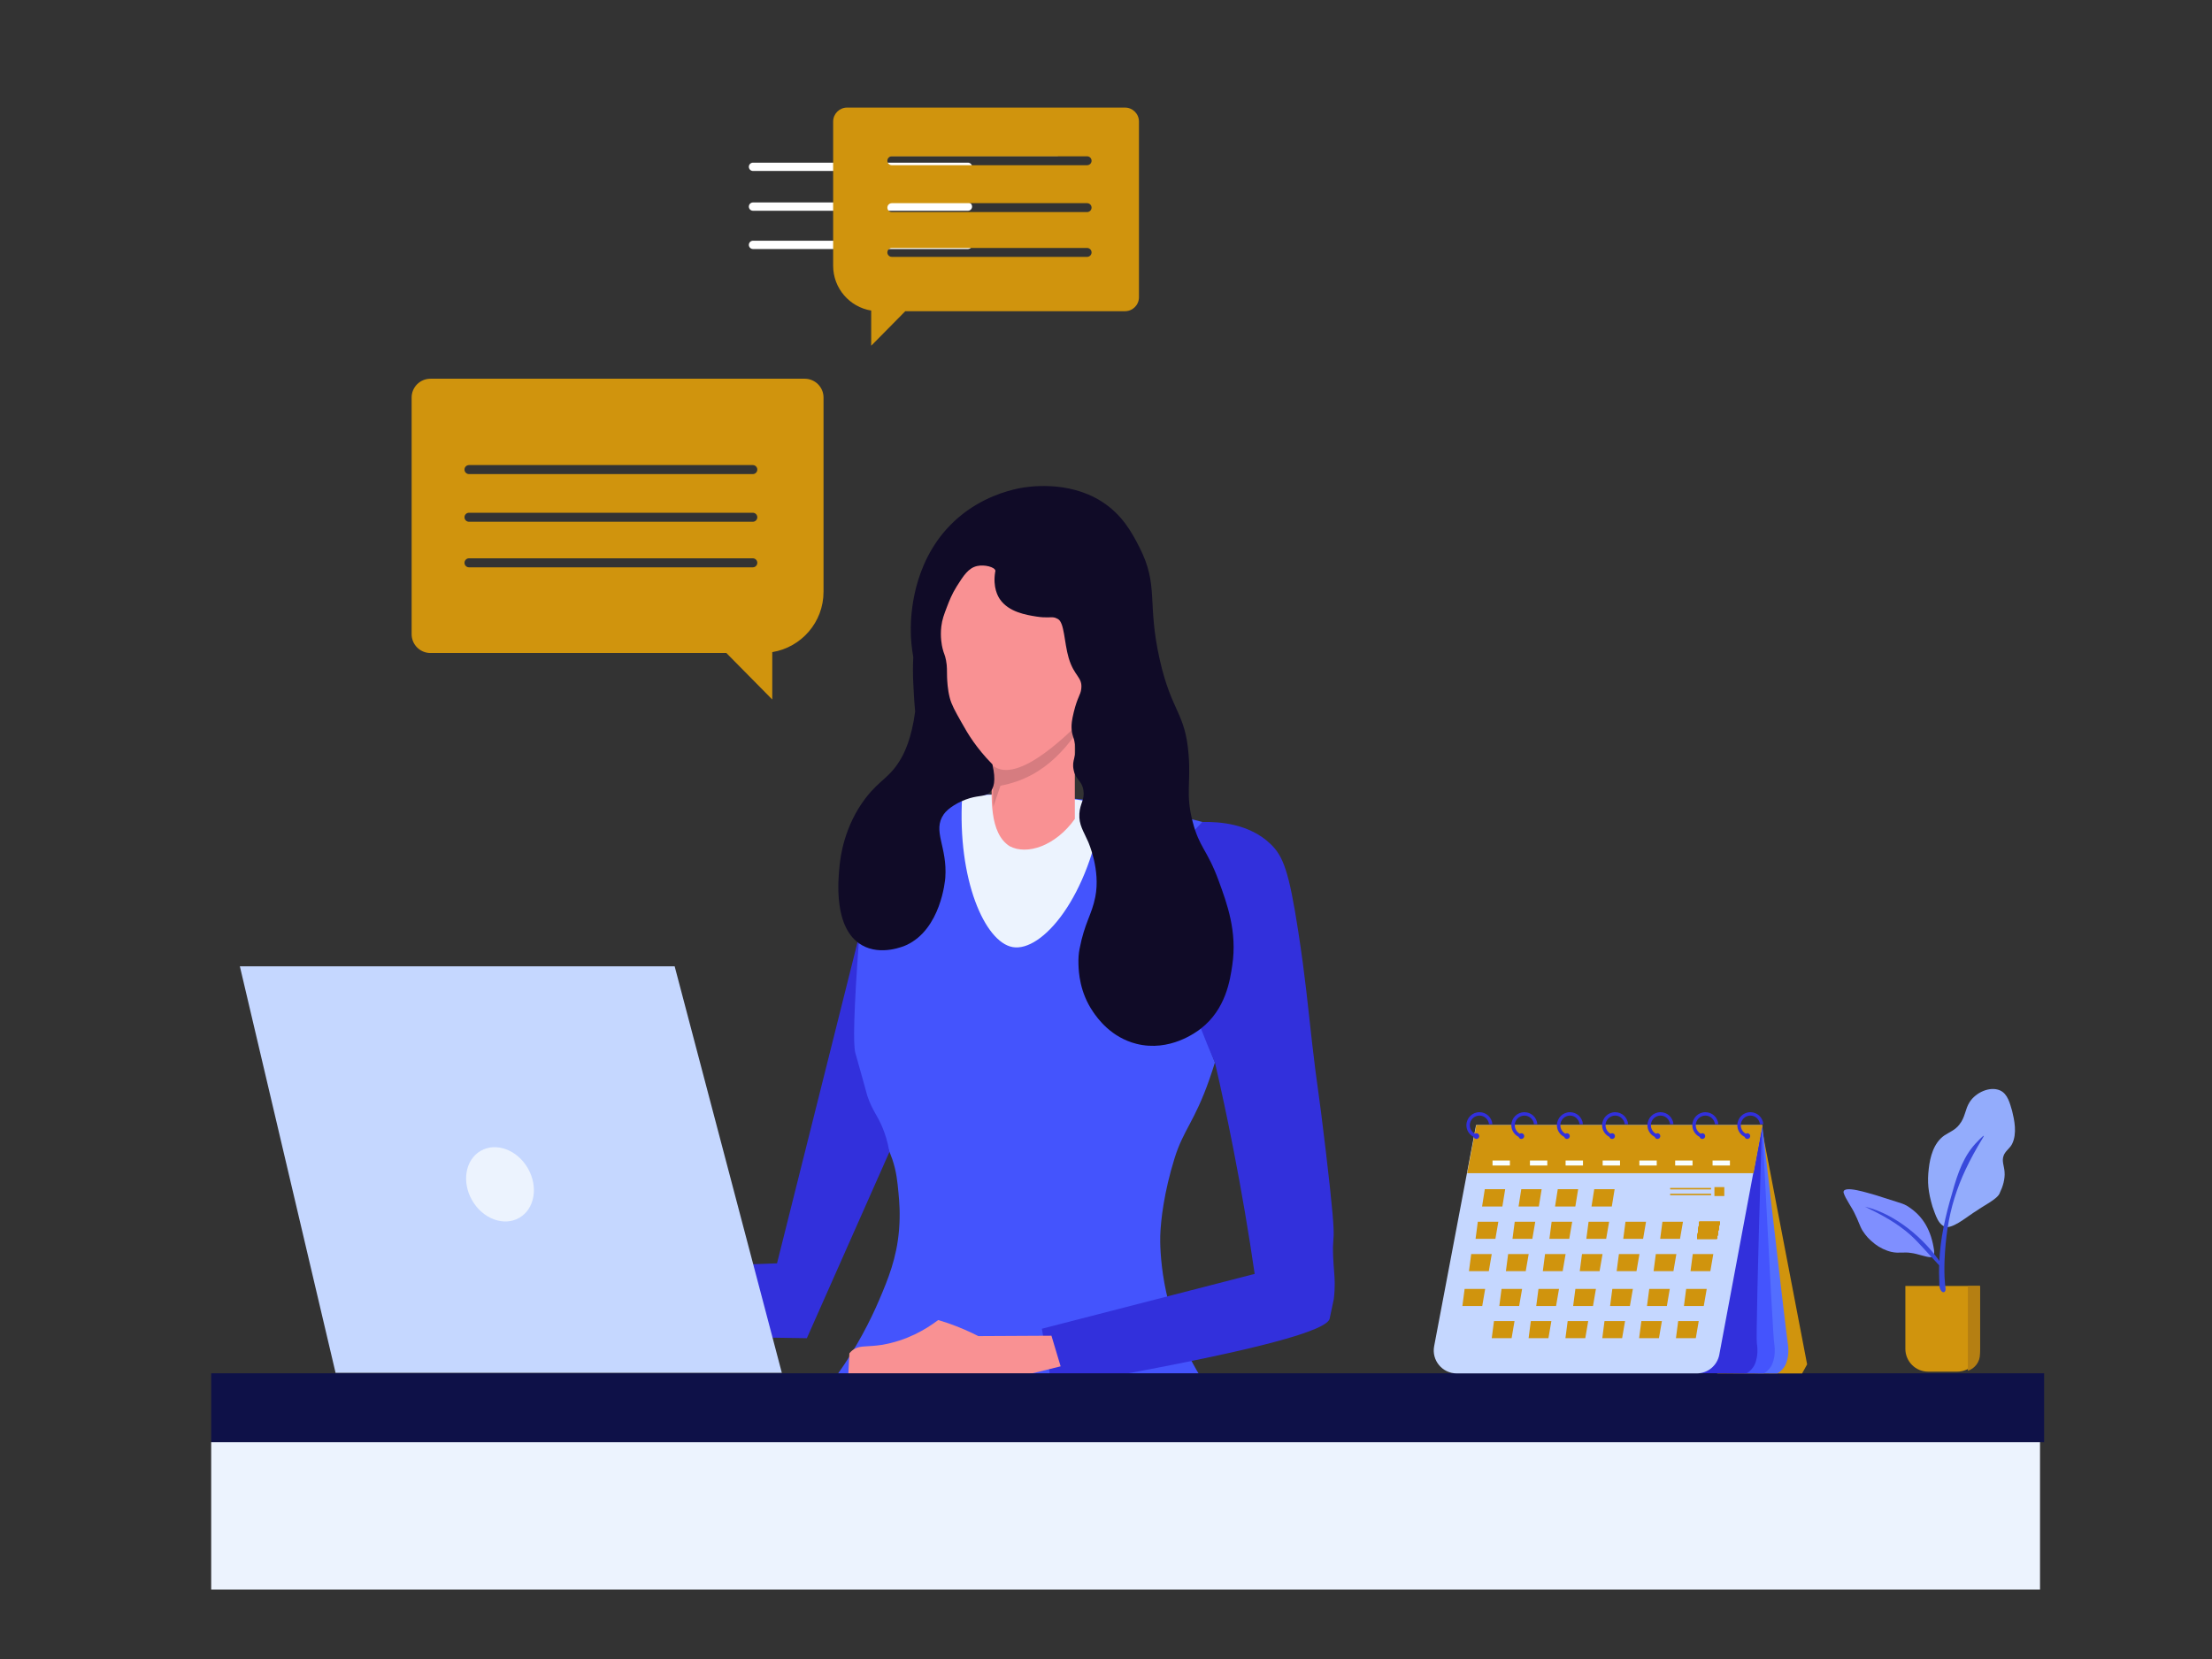 <?xml version="1.0" encoding="utf-8"?>
<!-- Generator: Adobe Illustrator 28.1.0, SVG Export Plug-In . SVG Version: 6.00 Build 0)  -->
<svg version="1.1" id="Layer_1" xmlns="http://www.w3.org/2000/svg" xmlns:xlink="http://www.w3.org/1999/xlink" x="0px" y="0px"
	 viewBox="0 0 800 600" style="enable-background:new 0 0 800 600;" xml:space="preserve">
<rect x="0" y="0" width="800" height="600" fill="#333333" stroke="none"/>
<style type="text/css">
	.st0{fill:#ECF3FE;}
	.st1{fill:#3849DB;}
	.st2{fill:#D0940D;}
	.st3{fill:#B57F12;}
	.st4{fill:#93ACFC;}
	.st5{fill:#7F8FFF;}
	.st6{fill:#4454FD;}
	.st7{fill:#3230DC;}
	.st8{fill:#F99193;}
	.st9{fill:#0E1148;}
	.st10{fill:#D0940D;stroke:#FFFFFF;stroke-miterlimit:10;}
	.st11{fill:none;}
	.st12{fill:#FE8C6C;}
	.st13{fill:#100B27;}
	.st14{fill:#D67C80;}
	.st15{fill:#C5D7FF;}
	.st16{fill:none;stroke:#FFFFFF;stroke-width:3;stroke-linecap:round;stroke-linejoin:round;stroke-miterlimit:10;}
	.st17{fill:#536EFF;}
	.st18{fill:#5488D8;}
	.st19{fill:#F9FFFF;}
</style>
<rect x="76.38" y="521.59" transform="matrix(-1 -4.489621e-11 4.489621e-11 -1 814.18 1096.477)" class="st0" width="661.42" height="53.31"/>
<g>
	<path class="st1" d="M690.87,459.14"/>
	<g>
		<path class="st2" d="M697.35,496.08h10.48c4.56,0,8.25-3.7,8.25-8.25v-22.74H689.1v22.74
			C689.1,492.38,692.79,496.08,697.35,496.08z"/>
		<path class="st3" d="M711.71,465.08h4.38v24.64c0,2.82-1.84,5.2-4.38,6.04V465.08z"/>
	</g>
	<path class="st4" d="M723.25,431.43c1.08-2.22,1.94-4.99,1.73-7.56c-0.12-2.14-1.08-3.91-0.36-5.87c0.58-1.71,2.26-2.64,3.06-4.23
		c1.93-3.85,0.8-8.84,0.04-11.96c-0.81-2.72-1.57-6.23-4.45-7.48c-3.69-1.56-8.75,0.84-10.9,4.22c-1.74,2.66-1.54,5.47-3.77,8.2
		c-1.43,1.9-3.45,2.64-5.34,3.86c-4.01,2.74-5.23,7.98-5.69,12c-0.58,4.94-0.23,8.45,1.34,13.78c1.05,2.74,2.15,7.35,5.5,7.41
		c3.16-0.33,7.56-4.22,10.59-6.01c2.34-1.73,7.46-4.15,8.23-6.29L723.25,431.43z"/>
	<path class="st5" d="M699.49,452.21c-0.99-6.83-3.72-12.37-9.73-16.05c-1.26-0.79-2.32-1-3.75-1.49c-2.66-0.86-5.2-1.68-7.87-2.5
		c-1.89-0.45-11.77-3.84-11.39-0.86c0.65,2.3,3.12,5.44,4.17,7.89c1.02,1.93,1.74,4.37,2.73,5.94c1.31,1.98,2.27,3.04,4.48,4.8
		c1.68,1.29,3.9,2.37,5.94,2.83c2.7,0.62,4.55-0.08,7.16,0.39c2.18,0.24,5.37,1.53,6.97,1.51c1.09,0.04,1.47-1.17,1.29-2.31
		L699.49,452.21z"/>
	<path class="st1" d="M703.32,467.19c0.61-0.61,0.18-1.72,0.12-3.01c-0.27-2.82-0.25-5.28-0.17-8.14
		c0.69-16.95,4.27-28.77,13.71-44.28c1.6-2.47-1.13,0.37-1.77,1.05c-4.88,4.85-7.17,11.35-9.16,18.59
		c-2.47,8.33-4.33,16.52-4.69,25.14c-0.13,2.79-0.08,4.65,0.04,8.08c-0.08,1.1,0.72,3.26,1.88,2.61L703.32,467.19z"/>
	<path class="st1" d="M674.5,436.42c11.16,2.66,21.55,11.68,27.43,20.37c1.07,2.56-0.97,0.54-1.97-0.66
		c-3.08-3.22-5.7-6.43-9.02-9.49C685.94,442.18,680.15,439.16,674.5,436.42L674.5,436.42z"/>
</g>
<g>
	<path class="st6" d="M421.1,463.95c-1.54-8.53-1.54-15.1-1.48-16.98c0.18-5.73,1.37-15.81,5.17-28.05
		c3.21-10.33,7.21-13.2,12.55-28.42c0.91-2.6,1.61-4.78,2.06-6.24c-3.45-8.7-5.98-16.22-7.78-22c-2.13-6.82-4.36-14.05-6.18-23.81
		c-1.55-8.31-2.33-12.47-2-16.7c0.36-4.56,2.03-13.92,11.5-24.46c-15.66-4.14-34.35-7.73-55.55-9.23
		c-11.36-0.8-21.98-0.9-31.74-0.55c-9.47,3.21-18.95,6.41-28.42,9.62c-5.51,27.37-9.55,47.98-10.93,55.65
		c-0.2,1.12-0.64,3.57-1.06,6.8c-1,7.62-1.09,13.11-1.11,14.51c-0.06,4.94-0.08,7.41,0.37,9.78c1.55,8.11,6.27,13.55,6.14,13.63
		c-0.06,0.04-0.81-0.99-3.92-5.7c1.63,2.48,3.9,6.14,6.31,10.81c0.6,1.17,1,1.99,1.78,3.59c3.29,6.78,4.94,10.16,5.94,13.16
		c1.44,4.33,1.79,7.69,2.21,12.18c0.27,2.83,0.68,7.45,0.18,13.38c-0.84,10.13-3.99,17.78-7.2,25.29
		c-3.06,7.17-7.85,16.75-15.32,27.24c30.19-0.34,60.9-0.32,92.1,0.09c13.32,0.18,26.55,0.42,39.68,0.74
		C425.8,484.31,422.51,471.78,421.1,463.95z"/>
	<path class="st7" d="M310.78,338.18c-2.07,27.98-2.24,39.8-1.43,42.63c0.01,0.03,0.13,0.44,0.27,0.96c0.43,1.5,1.31,4.62,2.4,8.55
		c1.69,6.07,1.52,5.59,1.66,6c1.85,5.49,3.58,6.8,5.58,11.72c0.78,1.92,1.78,4.81,2.4,8.6c-9.95,22.45-19.9,44.9-29.85,67.34
		c-5.91-0.09-11.81-0.18-17.72-0.28c-2.49-8.77-4.98-17.53-7.47-26.3c4.8-0.17,9.6-0.33,14.4-0.5
		C290.94,417.33,300.86,377.75,310.78,338.18z"/>
	<path class="st7" d="M434.94,297.29c6.11-0.14,16.88,0.59,24.55,7.94c4.64,4.44,6.69,9.91,10.06,31.74
		c2.5,16.19,3.44,26.59,4.98,40.14c2.03,17.84,2.11,14.92,4.98,39.31c5.13,43.49,1.37,23.05,3.05,44.3c0.1,1.25,0.38,4.67-0.18,9.14
		c0,0-0.74,3.55-1.48,7.01c-0.85,4.01-21.91,11.15-100.4,24.73c-1.23-7.01-2.46-14.03-3.69-21.04
		c25.65-6.61,51.31-13.23,76.96-19.84c-2.13-14.62-4.69-29.77-7.75-45.4c-2.09-10.66-4.3-21.02-6.62-31.06
		c0,0-14.58-32.11-16.36-55.31c-0.36-4.64-0.41-11.7,2.95-19.29C428.64,303.67,432.41,299.62,434.94,297.29z"/>
</g>
<path class="st8" d="M380.27,483.08c-8.81,0.05-17.63,0.09-26.44,0.14c-3.28-1.68-6.98-3.3-11.07-4.71c-1.17-0.4-2.32-0.77-3.45-1.1
	c-4.36,3.31-11.29,7.49-20.5,8.99c-2.01,0.33-4.06,0.42-6.09,0.55c-1.06,0.07-2.54,0.15-4.01,1.11c-0.72,0.47-1.21,1-1.52,1.38
	c-0.14,2.77-0.28,5.54-0.42,8.31c20.76,0,41.53,0,62.29,0c4.84-1.2,9.69-2.4,14.53-3.6C382.48,490.46,381.38,486.77,380.27,483.08z"
	/>
<rect x="76.38" y="496.67" transform="matrix(-1 -4.489710e-11 4.489710e-11 -1 815.667 1018.255)" class="st9" width="662.9" height="24.92"/>
<path class="st10" d="M296.97,374.83"/>
<line class="st11" x1="377.31" y1="231.15" x2="377.31" y2="231.15"/>
<path class="st12" d="M356.62,202.94"/>
<path class="st13" d="M401.23,180.76"/>
<path class="st0" d="M398.94,290.85c-4.89,33.69-22.14,53.53-32.68,51.68c-10.07-1.77-20.07-24.42-18.28-54.49
	c12.72-1.14,26.98-1.07,42.36,1.28C393.28,289.77,396.15,290.28,398.94,290.85z"/>
<path class="st13" d="M307.77,210.66"/>
<path class="st13" d="M391.74,266.12"/>
<path class="st10" d="M362.53,462.66"/>
<path class="st7" d="M437.79,406.44"/>
<g>
	<g>
		<path class="st8" d="M409.39,217.82c-3.97-0.81-5.76,1.46-8.09,1.17c-5.03-0.62-3.83-12.05-10.39-19.95
			c-24.83-23.4-62.55,2.46-50.83,35.2c-0.48,13.09,0.73,16.2,9.24,30.51c0.05-0.1,4.85,8.14,9.69,12.03
			c-0.74,11.93-1.13,24.58,6.11,29.24c6.28,3.37,16.62-0.04,23.61-9.84c0-10.64,0-21.28,0-31.91c0.93-0.78,1.68-1.42,2.16-1.87
			c11.16-8.67,8.23-16.21,13.86-21.12c2.9-0.2,5.78,0.97,9.24-2.35C418.2,233.29,418.19,218.91,409.39,217.82z"/>
		<path class="st14" d="M359.23,291.84c-0.05-4.99-0.11-9.98-0.16-14.96c9.11,7.32,28.63-12.46,35.86-20.25
			c-7.79,12.59-16.33,24.4-33.1,27.53C360.97,286.71,360.1,289.27,359.23,291.84z"/>
	</g>
	<path class="st14" d="M380.22,213.59c11.07,13.82,19.11,28.69,16.38,43.03c3.8-4.52,3.79-23.8,3.27-29.49
		C397.14,219.9,386.68,215.91,380.22,213.59z"/>
</g>
<path class="st13" d="M303.65,313c0.31-3.01,1.6-14.15,9.41-24.36c5.28-6.9,8.85-7.25,13.01-14.67c0.9-1.61,3.59-6.7,4.91-16.62
	c-0.34-3.51-0.52-7.01-0.68-10.28c-0.17-3.4-0.15-6.55,0-9.41c-0.52-3.12-0.98-6.39-0.9-10.76c0.07-3.8,0.42-22.68,14.12-36.82
	c8.25-8.51,17.88-11.75,22.93-13c1.3-0.32,2.29-0.52,2.54-0.56c2.3-0.43,16.99-3,29.35,4.8c7.57,4.78,11.1,11.44,13.66,16.43
	c7.28,14.17,2.71,19.89,7.43,40.79c4.37,19.31,9.29,18.96,10.47,34.7c0.77,10.25-1.11,13.94,1.38,23.72
	c2.48,9.74,5.27,10.1,9.51,21.69c3.03,8.27,6.68,18.26,4.89,30.36c-0.8,5.39-2.3,15.92-11.35,22.98
	c-1.73,1.35-11.32,8.51-23.25,5.54c-9.26-2.31-14.18-9.28-15.78-11.63c-4.85-7.11-5.17-14.34-5.26-17.16
	c-0.07-2.18,0.08-3.95,0.39-5.52c1.85-9.62,4.41-12.27,5.7-18.84c1.93-9.79-2.44-19.6-2.62-20.03c-1.58-3.67-3.38-6.01-3.14-10.08
	c0.23-3.82,2.02-5.04,1.45-8.51c-0.59-3.64-2.74-3.49-3.53-7.34c-0.78-3.81,1.23-4.45,0.51-9.23c-0.41-2.73-1.2-3.25-1.26-6.04
	c-0.03-1.1,0.05-2.53,0.8-5.58c1.4-5.71,2.45-6.08,2.72-8.49c0.49-4.25-2.61-4.44-4.57-11.17c-1.65-5.68-1.51-12.68-3.87-14.03
	c-0.57-0.33-1.17-0.51-1.17-0.51c-1.42-0.36-2.69,0.24-6.65-0.39c-3.61-0.58-9.95-1.59-13.15-6.23c-0.68-0.99-2.65-4.22-1.73-9.9
	c0.06-0.13,0.1-0.3,0.07-0.48c-0.22-1.27-3.87-2.27-6.61-1.66c-3.16,0.7-4.94,3.52-7.37,7.37c-1.78,2.82-2.7,5.24-3.53,7.41
	c-1.1,2.87-1.74,4.57-2.04,7.09c-0.45,3.83,0.21,6.95,0.42,7.82c0.5,2.14,0.86,2.21,1.28,4.39c0.47,2.41,0.28,3.63,0.38,6.16
	c0.05,1.23,0.18,4.35,0.97,7.41c0.66,2.53,1.84,4.64,4.22,8.86c1.34,2.37,2.5,4.43,4.36,7.06c1.59,2.24,3.81,5.08,6.81,8.11
	c1.44,5.89,0.56,8.76-0.94,10.2c-1.65,1.57-3.61,1.02-7.2,2.08c-4.16,1.23-7.93,3.69-9.41,5.81c-4.24,6.08,1.37,11.68,0.55,22.98
	c-0.06,0.87-1.59,18.62-14.12,24.36c-0.7,0.32-9.08,4.01-16.06,0C301.3,335.83,303.13,318.06,303.65,313z"/>
<path class="st7" d="M234.63,461.28"/>
<path class="st6" d="M436.78,307.28"/>
<path class="st7" d="M424.23,336.81"/>
<path class="st7" d="M410.48,359.7"/>
<path class="st7" d="M313.3,397.81"/>
<path class="st6" d="M320.96,307.28"/>
<path class="st6" d="M301.95,385.53"/>
<polygon class="st15" points="121.36,496.49 282.76,496.49 244,349.48 86.75,349.48 "/>
<ellipse transform="matrix(0.866 -0.5 0.5 0.866 -189.945 147.805)" class="st0" cx="180.84" cy="428.34" rx="11.63" ry="13.98"/>
<g>
	<line class="st16" x1="382.31" y1="69.29" x2="304.58" y2="69.29"/>
	<line class="st16" x1="382.31" y1="83.13" x2="304.58" y2="83.13"/>
	<line class="st16" x1="382.31" y1="54.89" x2="304.58" y2="54.89"/>
</g>
<g>
	<line class="st16" x1="350.07" y1="74.72" x2="272.33" y2="74.72"/>
	<line class="st16" x1="350.07" y1="88.56" x2="272.33" y2="88.56"/>
	<line class="st16" x1="350.07" y1="60.33" x2="272.33" y2="60.33"/>
</g>
<path class="st13" d="M392.57,290.76"/>
<polygon class="st2" points="651.75,496.73 653.57,493.44 637,407.07 621.1,496.73 "/>
<path class="st17" d="M626.02,496.62c5.61,0.03,11.21,0.06,16.82,0.09c0.64-0.38,1.67-1.12,2.5-2.38c0.26-0.39,0.9-1.45,1.25-3.52
	c0.39-2.35,0.1-4.28,0.02-4.77c-0.01-0.06-0.02-0.1-0.02-0.11c-0.28-1.54-2.95-24.27-9.26-79.05
	C633.56,436.79,629.79,466.71,626.02,496.62z"/>
<path class="st6" d="M621.1,496.62c5.61,0.03,11.21,0.06,16.82,0.09c0.64-0.38,1.67-1.12,2.5-2.38c0.26-0.39,0.9-1.45,1.25-3.52
	c0.39-2.35,0.1-4.28,0.02-4.77c-0.01-0.06-0.02-0.1-0.02-0.11c-0.28-1.54-1.55-24.25-4.33-79.05
	C631.92,436.79,626.51,466.71,621.1,496.62z"/>
<path class="st7" d="M614.83,496.62c5.61,0.03,11.21,0.06,16.82,0.09c0.64-0.38,1.67-1.12,2.5-2.38c0.26-0.39,0.9-1.45,1.25-3.52
	c0.39-2.35,0.1-4.28,0.02-4.77c-0.01-0.06-0.02-0.1-0.02-0.11c-0.28-1.54,0.19-24.15,1.82-78.84
	C629.75,436.93,622.29,466.78,614.83,496.62z"/>
<path class="st18" d="M697.74,482.24"/>
<path class="st15" d="M526.84,496.71h86.8c4,0,7.43-2.85,8.17-6.78l15.53-83.05h-103.5l-15.16,79.98
	C517.7,491.97,521.63,496.71,526.84,496.71z"/>
<polygon class="st2" points="530.64,424.29 533.94,406.88 637.44,406.88 634.19,424.29 "/>
<g>
	<path class="st7" d="M628.33,406.96c0-2.61,2.12-4.72,4.72-4.72c2.48,0,4.49,1.91,4.69,4.34h-1.23c-0.19-1.74-1.66-3.11-3.45-3.11
		c-1.93,0-3.49,1.56-3.49,3.49c0,1.32,0.74,2.47,1.83,3.06c0.16-0.11,0.35-0.18,0.55-0.18c0.57,0,1.04,0.47,1.04,1.04
		c0,0.57-0.47,1.04-1.04,1.04c-0.47,0-0.85-0.32-0.98-0.75C629.41,410.39,628.33,408.81,628.33,406.96z"/>
	<path class="st7" d="M612.05,406.96c0-2.61,2.12-4.72,4.72-4.72c2.48,0,4.49,1.91,4.69,4.34h-1.23c-0.19-1.74-1.66-3.11-3.45-3.11
		c-1.93,0-3.49,1.56-3.49,3.49c0,1.32,0.74,2.47,1.83,3.06c0.16-0.11,0.35-0.18,0.55-0.18c0.57,0,1.04,0.47,1.04,1.04
		c0,0.57-0.47,1.04-1.04,1.04c-0.47,0-0.85-0.32-0.98-0.75C613.13,410.39,612.05,408.81,612.05,406.96z"/>
	<path class="st7" d="M595.82,406.96c0-2.61,2.11-4.72,4.72-4.72c2.48,0,4.49,1.91,4.69,4.34h-1.23c-0.19-1.74-1.66-3.11-3.45-3.11
		c-1.93,0-3.49,1.56-3.49,3.49c0,1.32,0.74,2.47,1.83,3.06c0.16-0.11,0.35-0.18,0.55-0.18c0.57,0,1.04,0.47,1.04,1.04
		c0,0.57-0.47,1.04-1.04,1.04c-0.47,0-0.85-0.32-0.98-0.75C596.9,410.39,595.82,408.81,595.82,406.96z"/>
	<path class="st7" d="M579.42,406.96c0-2.61,2.12-4.72,4.72-4.72c2.48,0,4.49,1.91,4.69,4.34h-1.23c-0.19-1.74-1.66-3.11-3.45-3.11
		c-1.93,0-3.49,1.56-3.49,3.49c0,1.32,0.74,2.47,1.83,3.06c0.16-0.11,0.35-0.18,0.55-0.18c0.57,0,1.04,0.47,1.04,1.04
		c0,0.57-0.47,1.04-1.04,1.04c-0.47,0-0.85-0.32-0.98-0.75C580.5,410.39,579.42,408.81,579.42,406.96z"/>
	<path class="st7" d="M563.08,406.96c0-2.61,2.12-4.72,4.72-4.72c2.48,0,4.49,1.91,4.69,4.34h-1.23c-0.19-1.74-1.66-3.11-3.45-3.11
		c-1.93,0-3.49,1.56-3.49,3.49c0,1.32,0.74,2.47,1.83,3.06c0.16-0.11,0.35-0.18,0.55-0.18c0.57,0,1.04,0.47,1.04,1.04
		c0,0.57-0.47,1.04-1.04,1.04c-0.47,0-0.85-0.32-0.98-0.75C564.15,410.39,563.08,408.81,563.08,406.96z"/>
	<path class="st7" d="M546.6,406.96c0-2.61,2.12-4.72,4.72-4.72c2.48,0,4.49,1.91,4.69,4.34h-1.23c-0.19-1.74-1.66-3.11-3.45-3.11
		c-1.93,0-3.49,1.56-3.49,3.49c0,1.32,0.74,2.47,1.83,3.06c0.16-0.11,0.35-0.18,0.55-0.18c0.57,0,1.04,0.47,1.04,1.04
		c0,0.57-0.47,1.04-1.04,1.04c-0.47,0-0.85-0.32-0.98-0.75C547.68,410.39,546.6,408.81,546.6,406.96z"/>
	<path class="st7" d="M530.34,406.96c0-2.61,2.11-4.72,4.72-4.72c2.48,0,4.49,1.91,4.69,4.34h-1.23c-0.19-1.74-1.66-3.11-3.45-3.11
		c-1.93,0-3.49,1.56-3.49,3.49c0,1.32,0.74,2.47,1.83,3.06c0.16-0.11,0.34-0.18,0.55-0.18c0.57,0,1.04,0.47,1.04,1.04
		c0,0.57-0.47,1.04-1.04,1.04c-0.47,0-0.85-0.32-0.98-0.75C531.42,410.39,530.34,408.81,530.34,406.96z"/>
</g>
<g>
	
		<rect x="619.38" y="419.72" transform="matrix(-1 -4.520396e-11 4.520396e-11 -1 1245.034 841.241)" class="st19" width="6.28" height="1.81"/>
	
		<rect x="605.84" y="419.72" transform="matrix(-1 -4.491397e-11 4.491397e-11 -1 1217.967 841.241)" class="st19" width="6.28" height="1.81"/>
	
		<rect x="592.91" y="419.72" transform="matrix(-1 -4.520396e-11 4.520396e-11 -1 1192.091 841.241)" class="st19" width="6.28" height="1.81"/>
	
		<rect x="579.63" y="419.72" transform="matrix(-1 -4.520396e-11 4.520396e-11 -1 1165.535 841.241)" class="st19" width="6.28" height="1.81"/>
	
		<rect x="566.22" y="419.72" transform="matrix(-1 -4.491397e-11 4.491397e-11 -1 1138.723 841.241)" class="st19" width="6.28" height="1.81"/>
	
		<rect x="553.33" y="419.72" transform="matrix(-1 -4.491397e-11 4.491397e-11 -1 1112.932 841.241)" class="st19" width="6.28" height="1.81"/>
	
		<rect x="539.79" y="419.72" transform="matrix(-1 -4.462443e-11 4.462443e-11 -1 1085.865 841.241)" class="st19" width="6.28" height="1.81"/>
</g>
<g>
	<g>
		<polygon class="st2" points="614.37,477.78 606.94,477.78 606.13,483.97 613.31,483.97 		"/>
		<polygon class="st2" points="601.05,477.78 593.62,477.78 592.81,483.97 599.98,483.97 		"/>
		<polygon class="st2" points="587.73,477.78 580.29,477.78 579.49,483.97 586.66,483.97 		"/>
		<polygon class="st2" points="574.4,477.78 566.97,477.78 566.16,483.97 573.34,483.97 		"/>
		<polygon class="st2" points="561.08,477.78 553.65,477.78 552.84,483.97 560.01,483.97 		"/>
		<polygon class="st2" points="547.75,477.78 540.32,477.78 539.51,483.97 546.69,483.97 		"/>
	</g>
	<g>
		<polygon class="st2" points="622.02,441.86 614.59,441.86 613.78,448.05 620.96,448.05 		"/>
		<polygon class="st2" points="622.02,441.86 614.59,441.86 613.78,448.05 620.96,448.05 		"/>
		<polygon class="st2" points="622.02,441.86 614.59,441.86 613.78,448.05 620.96,448.05 		"/>
		<polygon class="st2" points="622.02,441.86 614.59,441.86 613.78,448.05 620.96,448.05 		"/>
		<polygon class="st2" points="622.02,441.86 614.59,441.86 613.78,448.05 620.96,448.05 		"/>
		<polygon class="st2" points="622.02,441.86 614.59,441.86 613.78,448.05 620.96,448.05 		"/>
		<polygon class="st2" points="622.02,441.86 614.59,441.86 613.78,448.05 620.96,448.05 		"/>
		<polygon class="st2" points="608.67,441.86 601.24,441.86 600.43,448.05 607.6,448.05 		"/>
		<polygon class="st2" points="595.31,441.86 587.88,441.86 587.07,448.05 594.25,448.05 		"/>
		<polygon class="st2" points="581.96,441.86 574.53,441.86 573.72,448.05 580.89,448.05 		"/>
		<polygon class="st2" points="568.61,441.86 561.17,441.86 560.37,448.05 567.54,448.05 		"/>
		<polygon class="st2" points="555.25,441.86 547.82,441.86 547.01,448.05 554.19,448.05 		"/>
		<polygon class="st2" points="541.9,441.86 534.47,441.86 533.66,448.05 540.83,448.05 		"/>
	</g>
	<g>
		<polygon class="st2" points="619.64,453.55 612.21,453.55 611.4,459.74 618.57,459.74 		"/>
		<polygon class="st2" points="606.28,453.55 598.85,453.55 598.04,459.74 605.22,459.74 		"/>
		<polygon class="st2" points="592.93,453.55 585.5,453.55 584.69,459.74 591.86,459.74 		"/>
		<polygon class="st2" points="579.58,453.55 572.15,453.55 571.34,459.74 578.51,459.74 		"/>
		<polygon class="st2" points="566.22,453.55 558.79,453.55 557.98,459.74 565.16,459.74 		"/>
		<polygon class="st2" points="552.87,453.55 545.44,453.55 544.63,459.74 551.8,459.74 		"/>
		<polygon class="st2" points="539.51,453.55 532.08,453.55 531.27,459.74 538.45,459.74 		"/>
	</g>
	<g>
		<polygon class="st2" points="617.26,466.15 609.82,466.15 609.02,472.34 616.19,472.34 		"/>
		<polygon class="st2" points="603.9,466.15 596.47,466.15 595.66,472.34 602.84,472.34 		"/>
		<polygon class="st2" points="590.55,466.15 583.12,466.15 582.31,472.34 589.48,472.34 		"/>
		<polygon class="st2" points="577.19,466.15 569.76,466.15 568.95,472.34 576.13,472.34 		"/>
		<polygon class="st2" points="563.84,466.15 556.41,466.15 555.6,472.34 562.77,472.34 		"/>
		<polygon class="st2" points="550.49,466.15 543.05,466.15 542.25,472.34 549.42,472.34 		"/>
		<polygon class="st2" points="537.13,466.15 529.7,466.15 528.89,472.34 536.07,472.34 		"/>
	</g>
	<g>
		<polygon class="st2" points="575.59,436.36 582.93,436.36 583.95,430.09 576.58,430.07 		"/>
		<polygon class="st2" points="562.4,436.36 569.74,436.36 570.76,430.09 563.39,430.07 		"/>
		<polygon class="st2" points="549.21,436.36 556.54,436.36 557.56,430.09 550.19,430.07 		"/>
		<polygon class="st2" points="536.01,436.36 543.35,436.36 544.37,430.09 537,430.07 		"/>
	</g>
	
		<rect x="620.04" y="429.33" transform="matrix(-1 -4.477586e-11 4.477586e-11 -1 1243.656 861.891)" class="st2" width="3.57" height="3.23"/>
	
		<rect x="604.04" y="429.64" transform="matrix(-1 -4.489310e-11 4.489310e-11 -1 1222.866 859.806)" class="st2" width="14.79" height="0.53"/>
	
		<rect x="604.04" y="431.72" transform="matrix(-1 -4.501611e-11 4.501611e-11 -1 1222.866 863.977)" class="st2" width="14.79" height="0.53"/>
</g>
<path class="st2" d="M291.03,136.97H155.68c-3.76,0-6.81,3.05-6.81,6.81v85.58c0,3.76,3.05,6.81,6.81,6.81H262.7l16.6,16.82v-17.14
	c10.51-1.72,18.54-10.82,18.54-21.82v-70.25C297.84,140.02,294.79,136.97,291.03,136.97z M272.26,205.18H169.62
	c-0.9,0-1.63-0.73-1.63-1.63s0.73-1.63,1.63-1.63h102.64c0.9,0,1.63,0.73,1.63,1.63S273.16,205.18,272.26,205.18z M272.26,188.7
	H169.62c-0.9,0-1.63-0.73-1.63-1.63s0.73-1.63,1.63-1.63h102.64c0.9,0,1.63,0.73,1.63,1.63S273.16,188.7,272.26,188.7z
	 M272.26,171.46H169.62c-0.9,0-1.63-0.73-1.63-1.63s0.73-1.63,1.63-1.63h102.64c0.9,0,1.63,0.73,1.63,1.63
	S273.16,171.46,272.26,171.46z"/>
<path class="st2" d="M406.87,38.91h-100.5c-2.79,0-5.05,2.26-5.05,5.05v52.16c0,8.16,5.96,14.92,13.76,16.2v12.72l12.33-12.49h79.46
	c2.79,0,5.05-2.26,5.05-5.05V43.97C411.92,41.17,409.66,38.91,406.87,38.91z M393.17,92.9h-70.63c-0.89,0-1.61-0.72-1.61-1.61
	s0.72-1.61,1.61-1.61h70.63c0.89,0,1.61,0.72,1.61,1.61S394.06,92.9,393.17,92.9z M393.17,76.7h-70.63c-0.89,0-1.61-0.72-1.61-1.61
	c0-0.89,0.72-1.61,1.61-1.61h70.63c0.89,0,1.61,0.72,1.61,1.61C394.78,75.98,394.06,76.7,393.17,76.7z M393.17,59.75h-70.63
	c-0.89,0-1.61-0.72-1.61-1.61c0-0.89,0.72-1.61,1.61-1.61h70.63c0.89,0,1.61,0.72,1.61,1.61C394.78,59.04,394.06,59.75,393.17,59.75
	z"/>
</svg>
